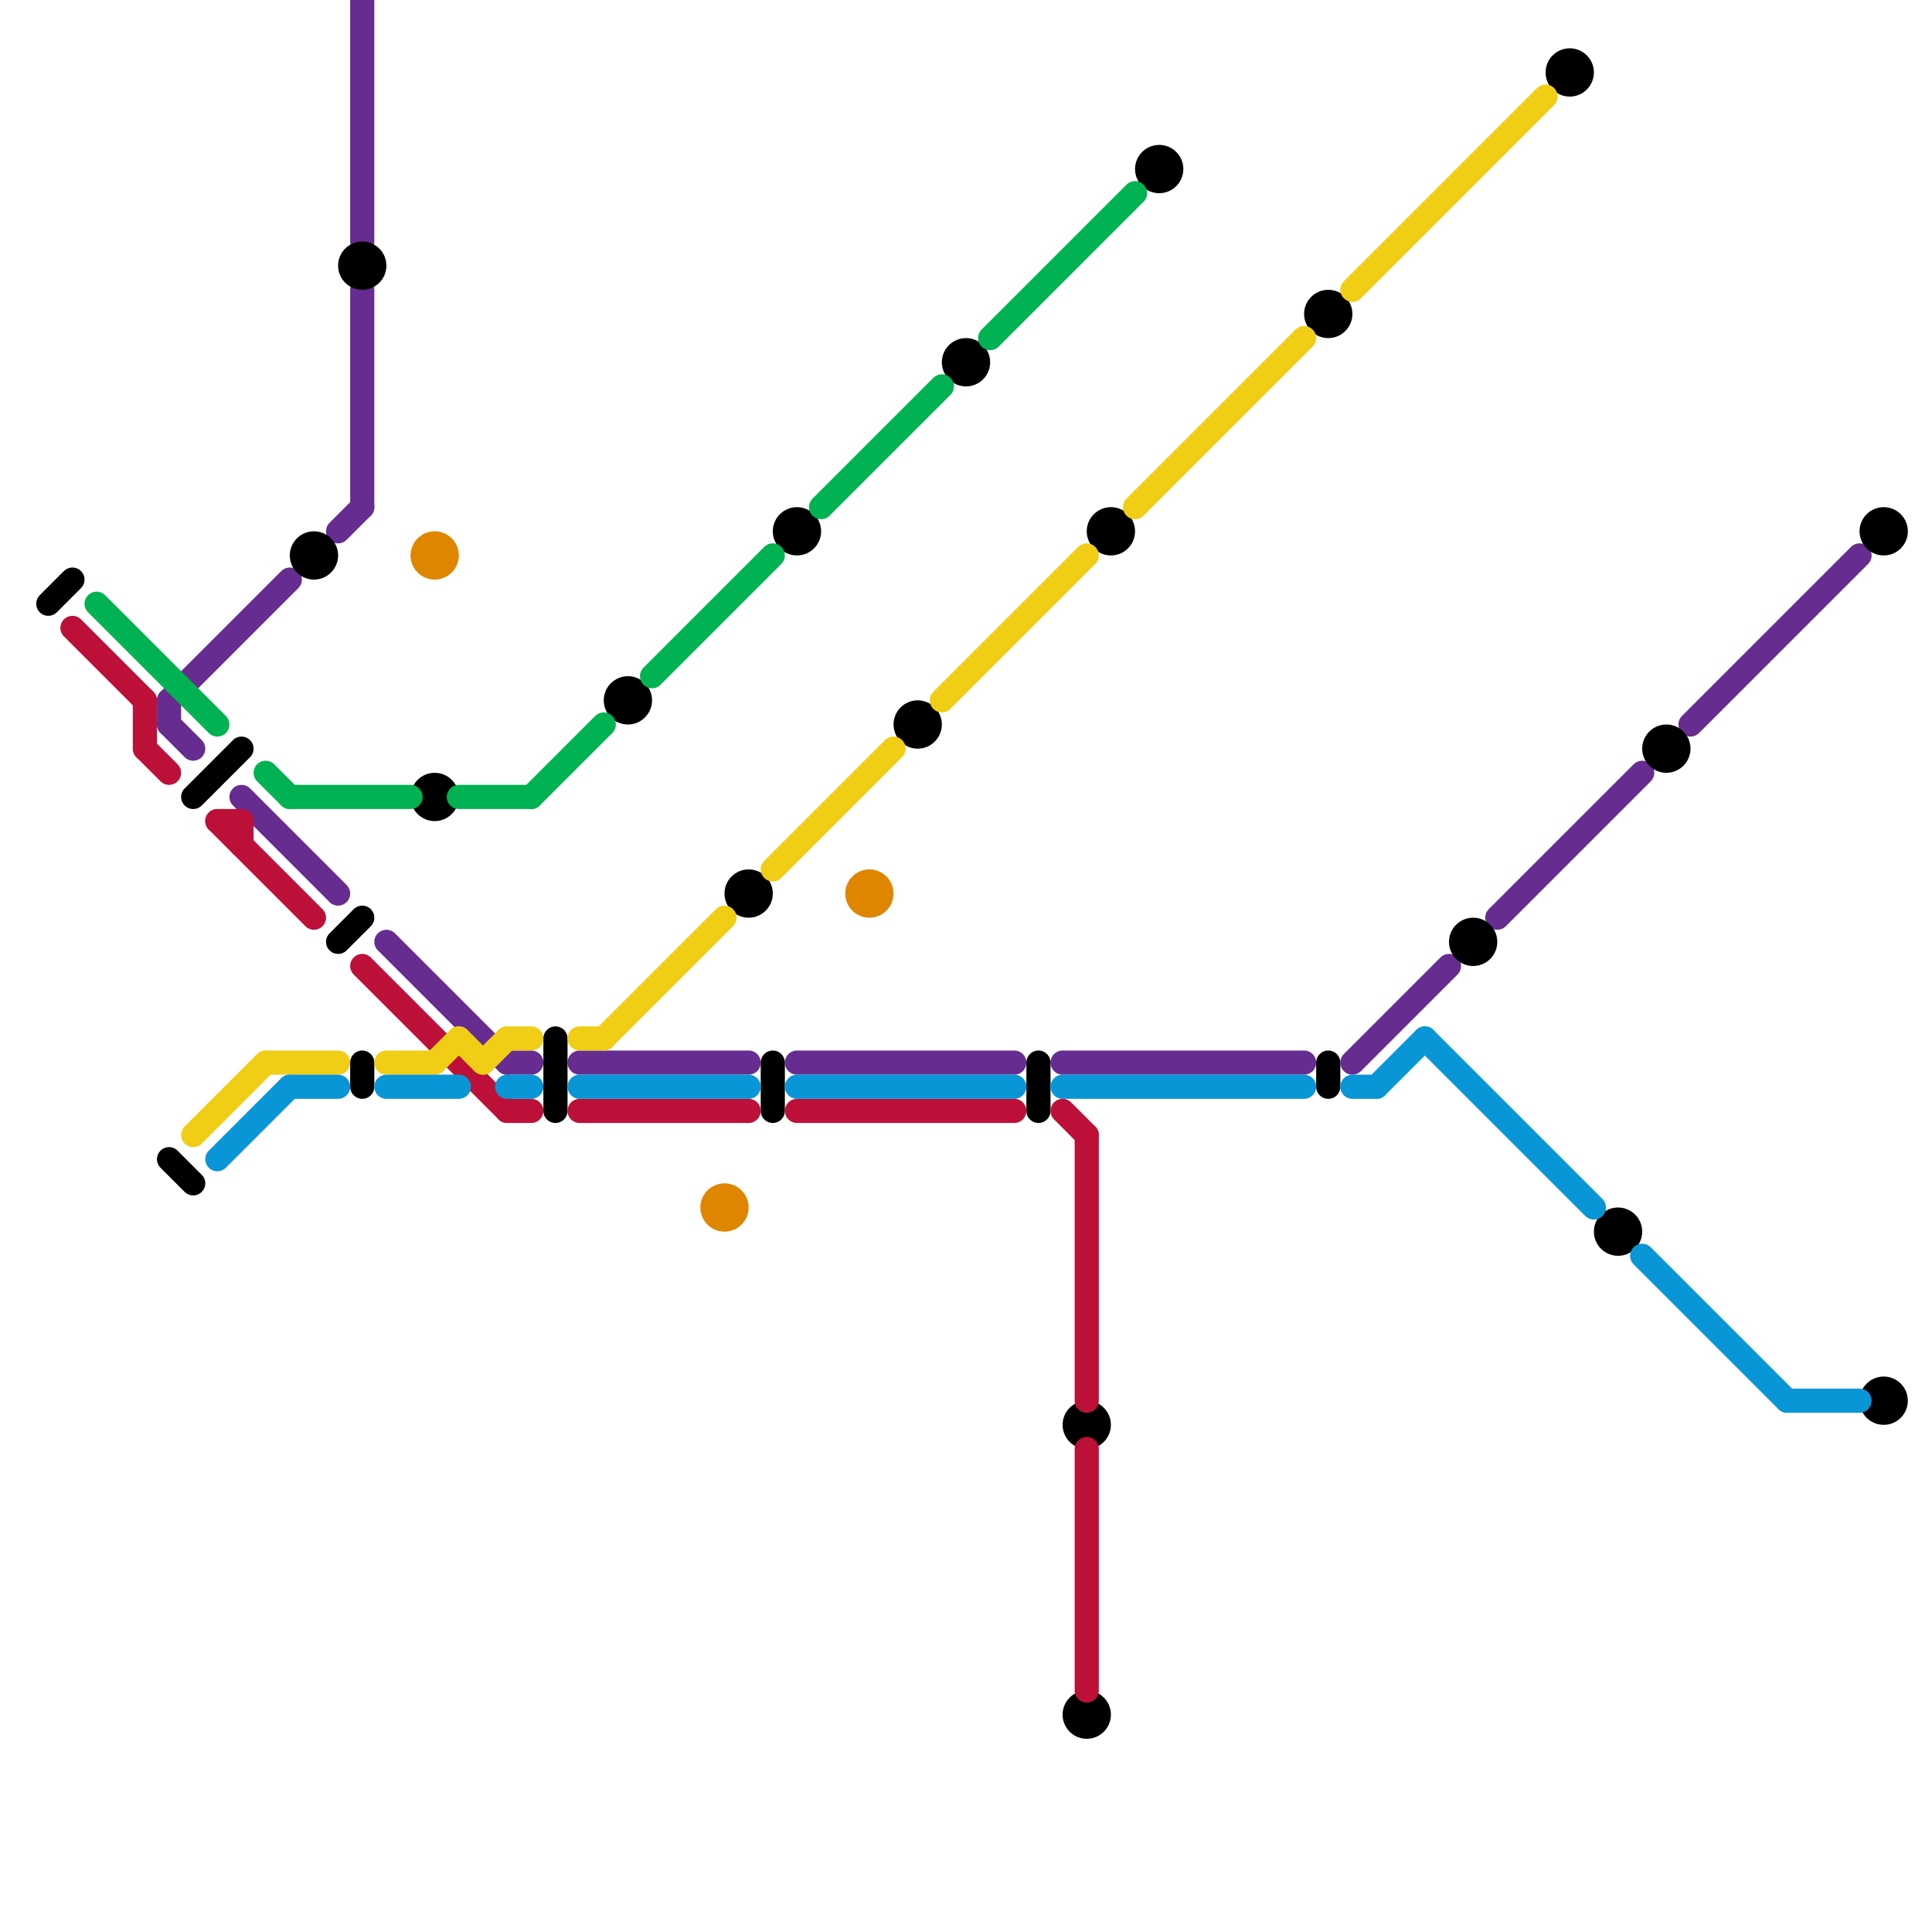 
<svg version="1.1" xmlns="http://www.w3.org/2000/svg" viewBox="0 0 80 80">
<style>line { stroke-width: 1; fill: none; stroke-linecap: round; stroke-linejoin: round; } .c0 { stroke: #662c90 } .c1 { stroke: #000000 } .c2 { stroke: #bd1038 } .c3 { stroke: #f0ce15 } .c4 { stroke: #0896d7 } .c5 { stroke: #00b251 } .c6 { stroke: #df8600 }</style><line class="c0" x1="24" y1="44" x2="31" y2="44"/><line class="c0" x1="44" y1="44" x2="54" y2="44"/><line class="c0" x1="62" y1="38" x2="68" y2="32"/><line class="c0" x1="7" y1="29" x2="12" y2="24"/><line class="c0" x1="7" y1="29" x2="7" y2="30"/><line class="c0" x1="14" y1="22" x2="15" y2="21"/><line class="c0" x1="15" y1="0" x2="15" y2="10"/><line class="c0" x1="7" y1="30" x2="8" y2="31"/><line class="c0" x1="16" y1="39" x2="21" y2="44"/><line class="c0" x1="21" y1="44" x2="22" y2="44"/><line class="c0" x1="70" y1="30" x2="77" y2="23"/><line class="c0" x1="10" y1="33" x2="14" y2="37"/><line class="c0" x1="33" y1="44" x2="42" y2="44"/><line class="c0" x1="15" y1="12" x2="15" y2="21"/><line class="c0" x1="56" y1="44" x2="60" y2="40"/><line class="c1" x1="43" y1="44" x2="43" y2="46"/><line class="c1" x1="2" y1="25" x2="3" y2="24"/><line class="c1" x1="55" y1="44" x2="55" y2="45"/><line class="c1" x1="14" y1="39" x2="15" y2="38"/><line class="c1" x1="32" y1="44" x2="32" y2="46"/><line class="c1" x1="7" y1="48" x2="8" y2="49"/><line class="c1" x1="15" y1="44" x2="15" y2="45"/><line class="c1" x1="8" y1="33" x2="10" y2="31"/><line class="c1" x1="23" y1="43" x2="23" y2="46"/><circle cx="45" cy="71" r="1" fill="#000000" /><circle cx="65" cy="3" r="1" fill="#000000" /><circle cx="78" cy="22" r="1" fill="#000000" /><circle cx="69" cy="31" r="1" fill="#000000" /><circle cx="15" cy="11" r="1" fill="#000000" /><circle cx="61" cy="39" r="1" fill="#000000" /><circle cx="13" cy="23" r="1" fill="#000000" /><circle cx="78" cy="58" r="1" fill="#000000" /><circle cx="55" cy="13" r="1" fill="#000000" /><circle cx="26" cy="29" r="1" fill="#000000" /><circle cx="31" cy="37" r="1" fill="#000000" /><circle cx="48" cy="7" r="1" fill="#000000" /><circle cx="67" cy="51" r="1" fill="#000000" /><circle cx="33" cy="22" r="1" fill="#000000" /><circle cx="46" cy="22" r="1" fill="#000000" /><circle cx="40" cy="15" r="1" fill="#000000" /><circle cx="38" cy="30" r="1" fill="#000000" /><circle cx="18" cy="33" r="1" fill="#000000" /><circle cx="45" cy="59" r="1" fill="#000000" /><line class="c2" x1="15" y1="40" x2="21" y2="46"/><line class="c2" x1="33" y1="46" x2="42" y2="46"/><line class="c2" x1="44" y1="46" x2="45" y2="47"/><line class="c2" x1="45" y1="47" x2="45" y2="58"/><line class="c2" x1="9" y1="34" x2="10" y2="34"/><line class="c2" x1="6" y1="31" x2="7" y2="32"/><line class="c2" x1="10" y1="34" x2="10" y2="35"/><line class="c2" x1="3" y1="26" x2="6" y2="29"/><line class="c2" x1="45" y1="60" x2="45" y2="70"/><line class="c2" x1="24" y1="46" x2="31" y2="46"/><line class="c2" x1="6" y1="29" x2="6" y2="31"/><line class="c2" x1="9" y1="34" x2="13" y2="38"/><line class="c2" x1="21" y1="46" x2="22" y2="46"/><line class="c3" x1="56" y1="12" x2="64" y2="4"/><line class="c3" x1="21" y1="43" x2="22" y2="43"/><line class="c3" x1="32" y1="36" x2="37" y2="31"/><line class="c3" x1="47" y1="21" x2="54" y2="14"/><line class="c3" x1="11" y1="44" x2="14" y2="44"/><line class="c3" x1="24" y1="43" x2="25" y2="43"/><line class="c3" x1="20" y1="44" x2="21" y2="43"/><line class="c3" x1="8" y1="47" x2="11" y2="44"/><line class="c3" x1="25" y1="43" x2="30" y2="38"/><line class="c3" x1="19" y1="43" x2="20" y2="44"/><line class="c3" x1="16" y1="44" x2="18" y2="44"/><line class="c3" x1="18" y1="44" x2="19" y2="43"/><line class="c3" x1="39" y1="29" x2="45" y2="23"/><line class="c4" x1="44" y1="45" x2="54" y2="45"/><line class="c4" x1="59" y1="43" x2="66" y2="50"/><line class="c4" x1="9" y1="48" x2="12" y2="45"/><line class="c4" x1="68" y1="52" x2="74" y2="58"/><line class="c4" x1="12" y1="45" x2="14" y2="45"/><line class="c4" x1="57" y1="45" x2="59" y2="43"/><line class="c4" x1="24" y1="45" x2="31" y2="45"/><line class="c4" x1="16" y1="45" x2="19" y2="45"/><line class="c4" x1="56" y1="45" x2="57" y2="45"/><line class="c4" x1="74" y1="58" x2="77" y2="58"/><line class="c4" x1="21" y1="45" x2="22" y2="45"/><line class="c4" x1="33" y1="45" x2="42" y2="45"/><line class="c5" x1="34" y1="21" x2="39" y2="16"/><line class="c5" x1="19" y1="33" x2="22" y2="33"/><line class="c5" x1="11" y1="32" x2="12" y2="33"/><line class="c5" x1="22" y1="33" x2="25" y2="30"/><line class="c5" x1="12" y1="33" x2="17" y2="33"/><line class="c5" x1="27" y1="28" x2="32" y2="23"/><line class="c5" x1="4" y1="25" x2="9" y2="30"/><line class="c5" x1="41" y1="14" x2="47" y2="8"/><circle cx="18" cy="23" r="1" fill="#df8600" /><circle cx="30" cy="50" r="1" fill="#df8600" /><circle cx="36" cy="37" r="1" fill="#df8600" />


</svg>

